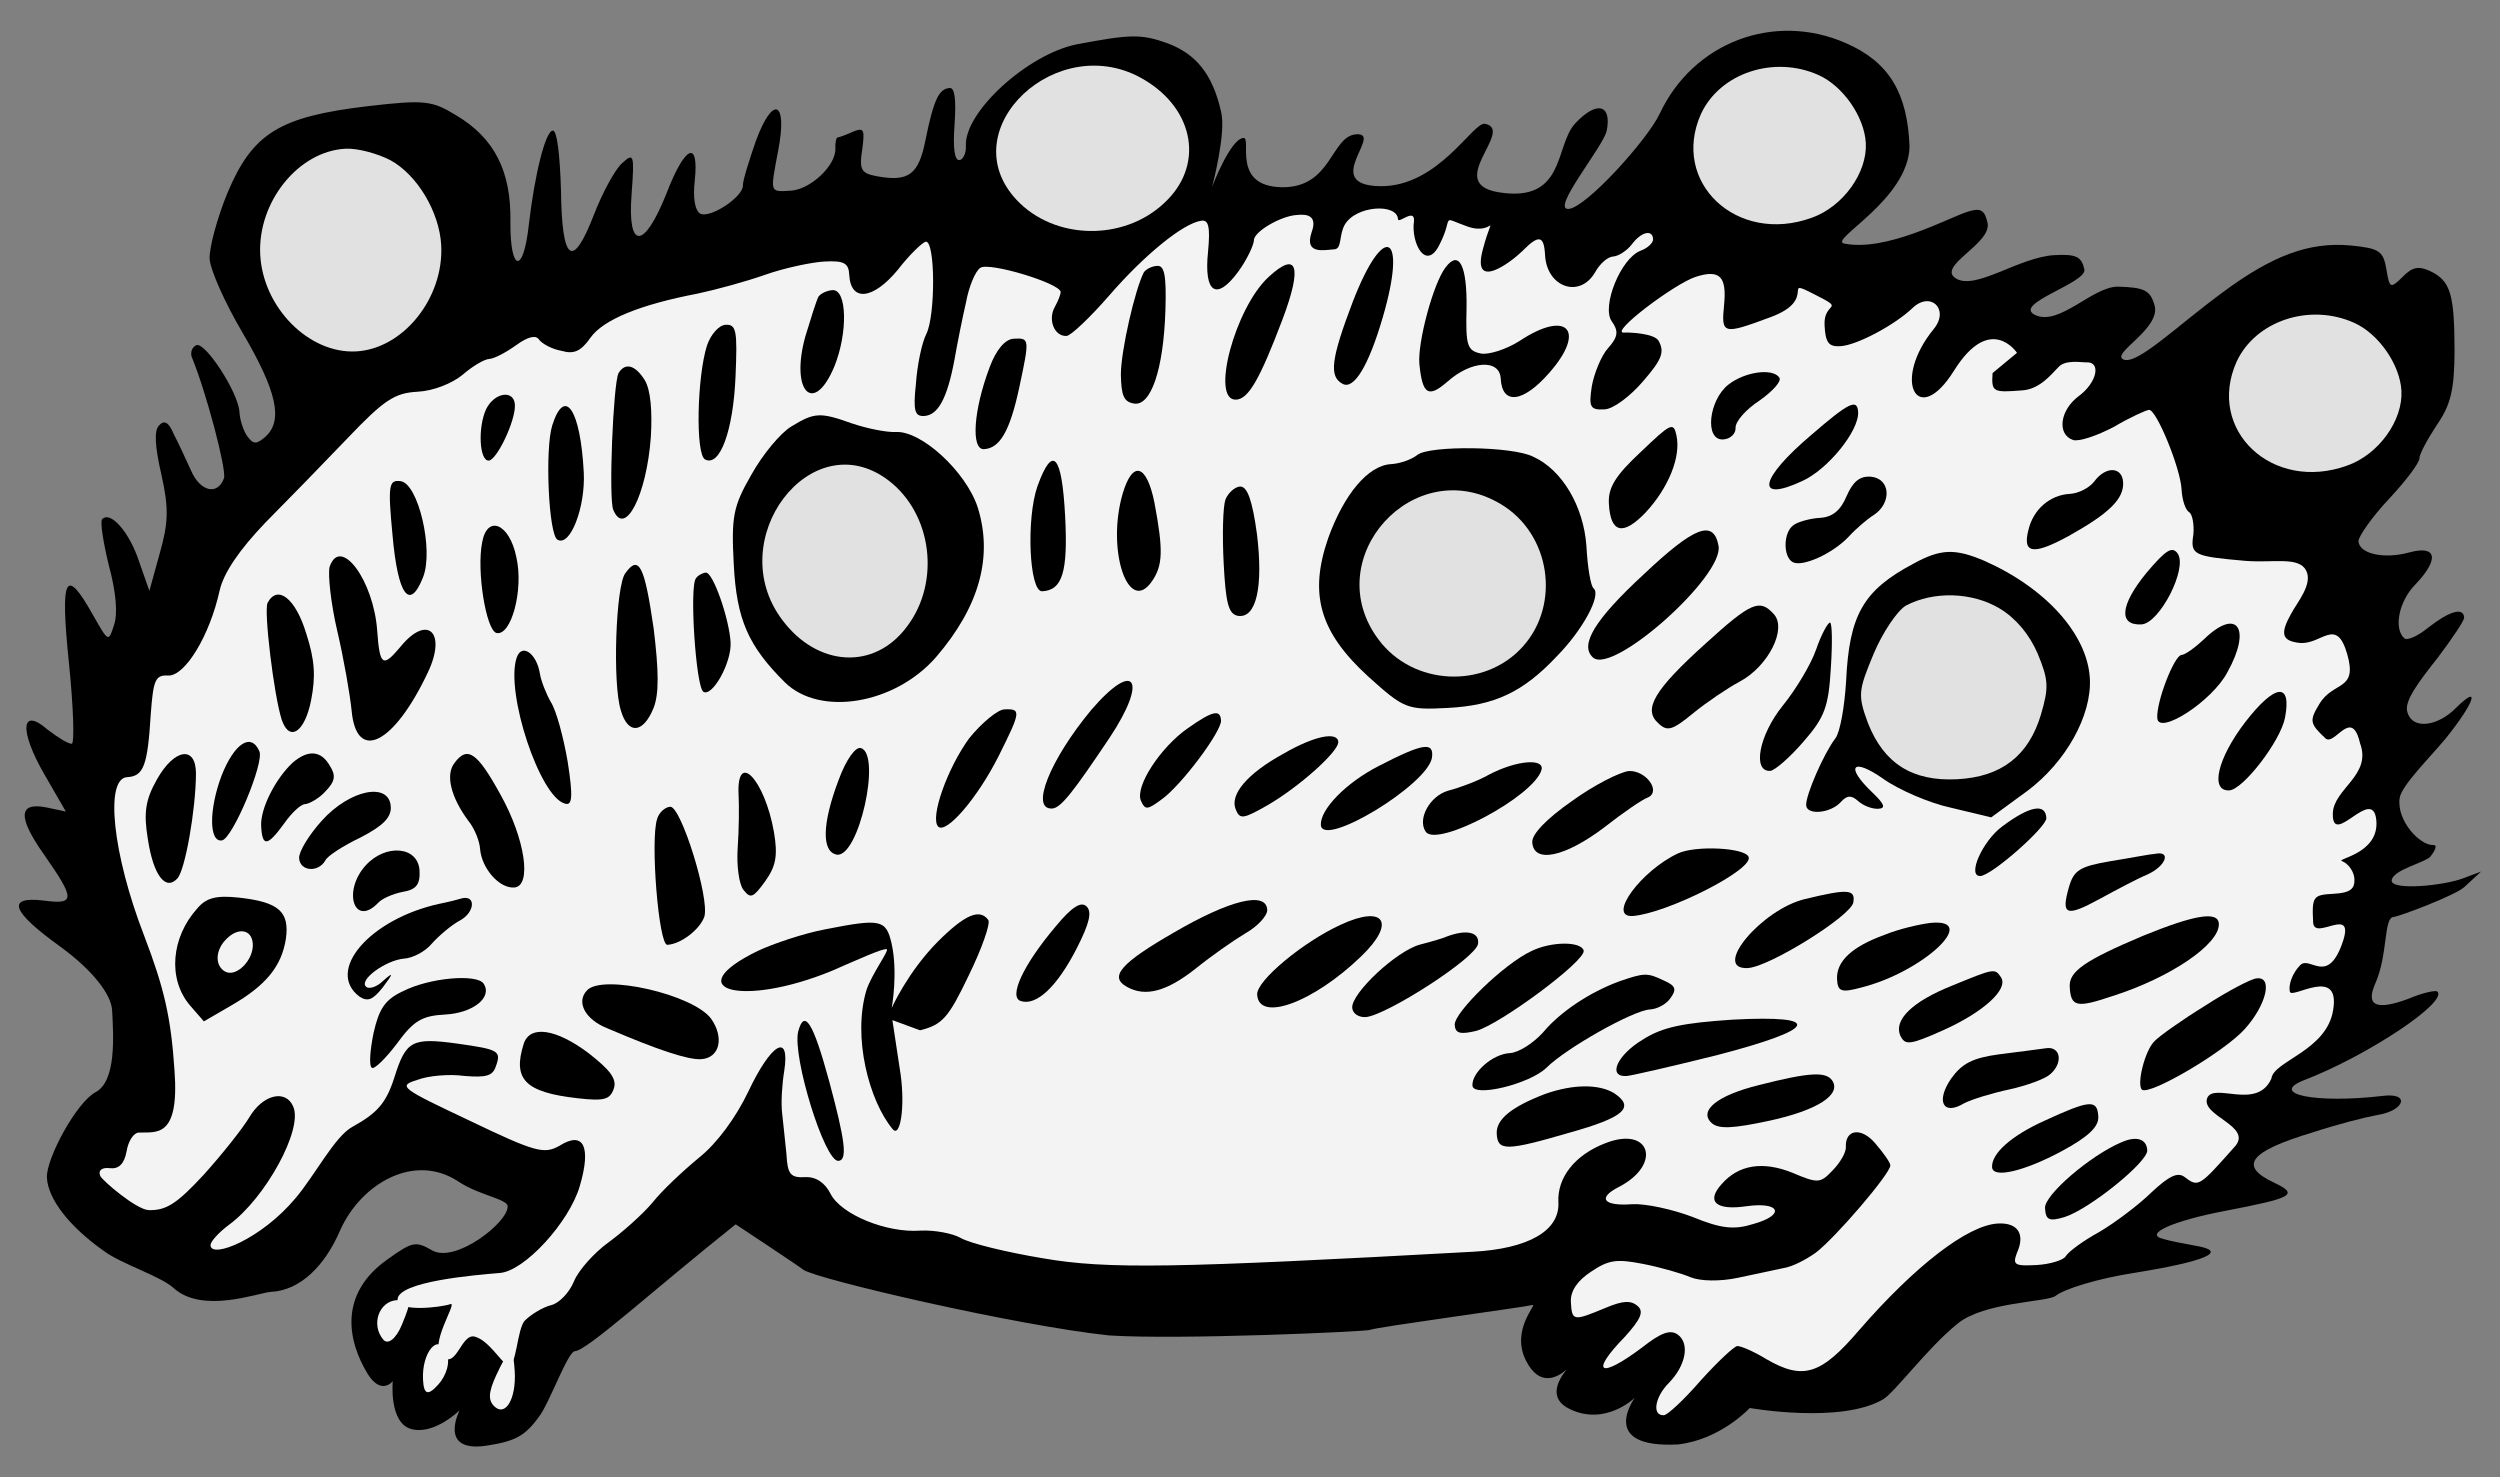 <?xml version="1.0" encoding="UTF-8" standalone="no"?>
<!DOCTYPE svg PUBLIC "-//W3C//DTD SVG 1.1//EN" "http://www.w3.org/Graphics/SVG/1.1/DTD/svg11.dtd">
<svg xmlns:dc="http://purl.org/dc/elements/1.1/" version="1.1" xmlns:xl="http://www.w3.org/1999/xlink" xmlns="http://www.w3.org/2000/svg" viewBox="63 90 297 175.5" width="297" height="175.5">
  <rect x="63" y="90" width="297" height="175.5" fill="#808080" stroke="none"/>
  <defs>
    <clipPath id="artboard_clip_path">
      <path d="M 63 90 L 360 90 L 360 265.5 L 63 265.5 Z"/>
    </clipPath>
  </defs>
  <g id="Hedgehog_Impaling_Grapes_(1)" stroke="none" stroke-opacity="1" stroke-dasharray="none" fill="none" fill-opacity="1">
    <title>Hedgehog Impaling Grapes (1)</title>
    <g id="Hedgehog_Impaling_Grapes_(1)_Layer_2" clip-path="url(#artboard_clip_path)">
      <title>Layer 2</title>
      <g id="Group_983">
        <g id="Graphic_1073">
          <path d="M 249.096 252.723 C 248.028 254.049 246.918 256.195 249.533 257.419 C 253.778 259.438 257.222 256.045 257.222 256.045 C 257.222 256.045 252.732 262.102 262.364 261.597 C 267.443 261.009 270.868 257.271 270.868 257.271 C 270.868 257.271 281.683 259.183 286.703 256.247 C 288.043 255.487 292.008 250.105 295.566 247.245 C 298.708 244.666 306.105 244.709 307.187 243.963 C 308.178 243.135 312.252 241.886 316.443 241.236 C 325.165 239.83 327.777 238.658 323.862 238.001 C 322.382 237.734 320.64 237.394 319.938 237.172 C 317.666 236.601 321.12 235.04 327.353 233.851 C 335.378 232.31 336.134 231.925 333.215 230.526 C 328.884 228.511 330.174 226.805 337.815 224.507 C 340.612 223.585 344.016 222.716 345.383 222.472 C 348.719 221.953 349.38 219.762 346.039 220.196 C 338.069 221.131 332.316 219.966 336.884 218.261 C 344.321 215.371 353.904 209.005 352.546 207.782 C 352.279 207.624 350.745 207.963 349.142 208.65 C 345.336 210.057 344.014 209.523 345.169 206.875 C 346.713 203.431 346.157 198.998 347.361 198.935 C 347.963 198.903 354.708 196.372 355.776 195.368 L 357.75 193.54 L 355.636 194.34 C 353.269 195.24 346.983 195.826 347.133 194.581 C 347.283 193.337 350.97 192.515 351.708 191.787 C 352.355 190.977 352.582 190.361 352.066 190.388 C 350.518 190.469 347.701 187.523 348.077 184.83 C 348.259 183.355 351.611 180.064 353.558 177.72 C 356.958 173.489 357.782 171.117 354.749 174.122 C 352.703 176.213 349.629 176.805 348.996 174.596 C 348.585 173.324 350.278 171.079 352.623 168.111 C 354.316 165.866 355.756 163.721 355.738 163.377 C 355.671 162.087 353.973 162.607 351.488 164.548 C 350.247 165.562 348.985 166.146 348.623 165.82 C 347.355 164.679 347.963 161.456 349.927 159.456 C 352.789 156.461 352.526 154.75 349.295 155.609 C 346.321 156.455 343.27 155.838 343.189 154.29 C 343.162 153.774 344.765 151.448 346.807 149.272 C 348.848 147.095 350.46 144.941 350.433 144.425 C 350.411 143.995 351.352 142.221 352.471 140.524 C 354.155 138.107 354.576 136.275 354.6 131.789 C 354.588 124.977 354.158 123.361 351.683 122.198 C 350.357 121.577 349.587 121.704 348.442 122.885 C 346.966 124.342 346.876 124.26 346.496 121.952 C 346.125 119.816 345.677 119.494 342.21 119.159 C 337.358 118.723 332.959 120.333 326.983 124.786 C 321.669 128.686 316.856 133.409 315.272 132.708 C 313.687 132.007 319.79 129.043 318.954 126.241 C 318.429 124.458 317.723 124.15 314.614 124.054 C 311.595 124.04 307.679 128.746 304.809 127.435 C 301.939 126.124 310.884 123.646 310.627 122.021 C 310.287 120.487 309.667 120.174 307.087 120.309 C 302.874 120.53 297.713 124.531 295.365 123.08 C 293.017 121.628 299.602 118.977 299.127 116.501 C 298.788 114.967 298.34 114.645 296.728 115.161 C 294.438 115.885 287.063 119.969 282.05 118.927 C 280.309 118.456 289.702 113.717 289.855 107.415 C 289.607 101.047 287.431 97.367 282.313 95.134 C 273.75 91.357 264.113 95.053 260.16 103.539 C 258.684 106.634 251.4 114.712 249.336 114.82 C 247.186 114.933 253.546 107.335 253.882 105.506 C 254.493 102.37 252.661 101.948 250.13 104.668 C 247.681 107.297 249.026 114.178 240.986 112.833 C 234.553 111.756 242.98 105.473 239.439 104.711 C 238.027 104.358 233.908 112.27 226.881 112.117 C 219.855 111.963 227.429 105.747 224.133 105.955 C 221.096 106.141 221.24 112.358 215.246 112.241 C 209.253 112.125 211.757 106.334 210.725 106.388 C 209.177 106.469 206.998 112.189 206.998 112.189 C 206.998 112.189 208.711 105.804 208.06 103.251 C 207.052 98.82 205.115 96.42 201.684 95.134 C 198.521 94.007 197.231 94.074 190.912 95.268 C 185.109 96.434 177.536 103.298 177.748 107.34 C 177.793 108.2 177.403 108.997 176.973 109.019 C 176.371 109.051 176.204 107.507 176.404 104.738 C 176.599 101.882 176.437 100.424 175.835 100.456 C 174.545 100.523 173.924 101.849 172.964 106.556 C 172.148 110.738 170.989 111.661 167.07 110.918 C 165.327 110.578 165.047 110.162 165.436 107.727 C 165.745 105.382 165.645 105.129 164.378 105.626 C 163.536 106.016 162.689 106.319 162.517 106.328 C 162.345 106.337 162.205 106.948 162.241 107.636 C 162.345 109.614 159.307 112.532 156.899 112.658 C 154.405 112.789 154.5 112.957 155.443 107.906 C 156.598 101.981 154.833 101.211 152.795 106.751 C 151.971 109.122 151.233 111.489 151.26 112.005 C 151.332 113.381 147.33 116.006 146.176 115.376 C 145.552 114.978 145.303 113.525 145.539 111.443 C 146.056 106.5 144.372 107.279 142.171 112.999 C 139.504 119.693 137.521 119.71 138.034 113.043 C 138.388 108.282 138.293 108.115 136.894 109.395 C 136.071 110.128 134.576 112.88 133.589 115.432 C 131.008 122.121 129.75 121.152 129.643 112.535 C 129.513 108.402 129.187 105.487 128.671 105.514 C 127.811 105.559 126.525 110.628 125.813 116.788 C 125.169 122.6 123.603 122.337 123.636 116.385 C 123.75 110.343 121.733 106.395 117.194 103.701 C 114.342 101.954 113.473 101.827 106.702 102.613 C 96.161 103.855 92.987 105.832 89.999 112.974 C 88.776 115.97 87.838 119.468 87.906 120.758 C 87.973 122.048 89.733 126.009 91.814 129.522 C 95.886 136.466 96.673 139.96 94.532 141.883 C 93.459 142.802 93.115 142.82 92.373 141.824 C 91.907 141.158 91.495 139.886 91.446 138.94 C 91.324 136.619 87.293 130.449 86.288 131.019 C 85.785 131.304 85.64 131.829 85.753 132.34 C 87.531 136.645 89.905 145.747 89.615 146.797 C 88.864 148.906 86.768 148.413 85.687 145.882 C 85.103 144.619 84.226 142.682 83.651 141.591 C 83.058 140.156 82.524 139.839 81.873 140.563 C 81.302 141.197 81.397 143.003 82.179 146.411 C 83.079 150.417 82.997 152.146 81.978 155.735 L 80.746 160.197 L 79.529 156.725 C 78.398 153.249 76.104 150.61 75.126 151.696 C 74.886 152.053 75.27 154.448 75.931 157.173 C 76.785 160.319 77.007 162.894 76.558 164.211 C 75.892 166.315 75.892 166.315 74.087 163.133 C 70.757 157.185 70.132 158.425 71.194 168.804 C 71.727 174.036 71.866 178.34 71.522 178.359 C 71.092 178.381 69.843 177.584 68.675 176.697 C 65.512 173.931 65.226 176.705 68.262 181.979 L 70.823 186.415 L 68.556 185.93 C 65.157 185.246 65.079 187.061 68.247 191.551 C 71.975 196.875 71.92 197.481 68.187 196.987 C 63.674 196.448 64.375 198.308 70.199 202.487 C 74.055 205.303 76.223 208.155 76.322 210.047 C 76.485 213.143 76.816 218.401 74.385 219.735 C 72.117 220.889 68.455 227.672 68.572 229.908 C 68.703 232.401 71.145 235.657 75.354 238.627 C 77.417 240.157 82.05 241.601 83.588 242.986 C 87.032 246.169 93.752 243.547 95.214 243.471 C 98.654 243.29 101.593 240.423 103.436 236.101 C 105.909 230.625 112.224 226.874 117.496 230.392 C 119.908 231.99 123.264 232.438 123.309 233.298 C 123.408 235.19 117.1 240.127 114.344 238.547 C 112.389 237.442 112.045 237.46 109.052 239.601 C 103.231 243.7 104.244 249.244 106.707 253.262 C 108.341 255.819 109.66 254.078 109.66 254.078 C 109.66 254.078 109.172 259.078 111.899 259.781 C 114.626 260.484 117.603 257.542 117.603 257.542 C 117.603 257.542 114.999 262.572 120.734 261.754 C 124.156 261.23 125.333 260.651 127.021 258.32 C 128.235 256.791 130.441 250.563 131.301 250.518 C 132.763 250.441 140.549 243.297 150.399 235.45 C 150.399 235.45 157.724 240.284 158.443 240.85 C 160.054 241.972 183.642 247.469 194.747 248.648 C 203.154 249.196 225.421 248.183 225.756 247.993 C 226.087 247.717 244.325 245.252 245.004 245.044 C 245.851 244.741 242.372 247.877 244.294 251.657 C 245.851 254.704 247.868 253.763 249.096 252.723 Z" fill="black"/>
        </g>
        <g id="Graphic_1072">
          <path d="M 198.981 99.501 C 204.946 103.069 206.071 109.736 201.3 114.126 C 196.451 118.691 188.25 118.518 183.775 113.751 C 175.919 105.367 188.74 93.312 198.981 99.501 Z" fill="#e1e1e1"/>
        </g>
        <g id="Graphic_1071">
          <path d="M 279.062 98.926 C 281.977 100.239 284.497 103.902 284.659 106.998 C 284.844 110.523 281.951 114.556 278.225 115.872 C 269.34 119.097 261.448 111.663 265.075 103.54 C 267.321 98.679 273.762 96.531 279.062 98.926 Z" fill="#e1e1e1"/>
        </g>
        <g id="Graphic_1070">
          <path d="M 109.367 109.027 C 112.562 110.757 115.209 115.188 115.416 119.144 C 115.745 125.422 110.887 131.454 105.297 131.747 C 99.707 132.04 94.246 126.549 93.917 120.271 C 93.588 113.993 98.445 107.961 104.035 107.668 C 105.497 107.591 107.86 108.244 109.367 109.027 Z" fill="#e1e1e1"/>
        </g>
        <g id="Graphic_1069">
          <path d="M 206.517 119.889 L 206.517 119.889 C 206.794 116.942 206.577 116.091 205.721 116.222 C 203.581 116.507 198.95 120.285 194.803 125.073 C 192.525 127.693 190.226 129.883 189.71 129.91 C 188.248 129.987 187.452 127.959 188.321 126.447 C 188.715 125.737 189.018 124.945 189.005 124.687 C 188.951 123.655 180.451 121.082 179.455 121.824 C 178.871 122.2 178.106 124.051 177.771 125.879 C 177.349 127.712 176.733 130.763 176.402 132.677 C 175.528 137.38 174.423 139.335 172.789 139.42 C 171.671 139.479 171.463 138.8 171.812 135.591 C 171.957 133.428 172.506 130.726 173.054 129.662 C 174.145 127.449 174.115 118.655 172.997 118.713 C 172.653 118.731 171.091 120.193 169.638 122.08 C 166.718 125.596 164.061 125.908 163.89 122.64 C 163.818 121.264 163.284 120.947 160.962 121.069 C 159.414 121.15 156.173 121.837 153.887 122.647 C 151.601 123.457 148.03 124.42 145.898 124.876 C 139.068 126.183 134.677 127.965 133.151 130.115 C 132.028 131.726 131.186 132.115 129.697 131.676 C 128.566 131.476 127.412 130.847 127.041 130.349 C 126.665 129.765 125.728 129.986 124.316 131.009 C 123.153 131.846 121.727 132.611 121.125 132.642 C 120.523 132.674 119.101 133.524 117.947 134.533 C 116.707 135.547 114.511 136.438 112.619 136.537 C 109.867 136.682 108.618 137.523 104.286 142.062 C 101.506 144.967 97.087 149.51 94.466 152.148 C 91.442 155.325 89.599 158.009 89.105 160.104 C 87.923 165.513 84.984 170.323 82.997 170.255 C 81.44 170.164 81.214 170.779 80.91 174.848 C 80.537 180.904 80.089 182.221 78.111 182.325 C 75.445 182.465 76.344 191.386 80.135 201.19 C 82.532 207.446 83.319 210.94 83.734 217.213 C 84.334 225.374 81.45 224.447 79.472 224.551 C 78.871 224.583 78.232 225.565 78.037 226.782 C 77.77 228.262 77.113 228.9 76.072 228.782 C 75.117 228.66 74.62 229.031 74.914 229.705 C 75.203 230.294 79.163 233.665 80.634 233.76 C 82.707 233.824 83.961 233.068 87.225 229.534 C 89.425 227.091 91.852 224.032 92.644 222.697 C 94.229 220.026 96.954 219.366 97.841 221.476 C 99.017 224.173 94.53 232.342 90.211 235.5 C 88.966 236.428 87.988 237.514 88.011 237.944 C 88.096 239.578 94.064 237.199 98.12 232.33 C 100.474 229.533 102.769 225.012 104.865 223.867 C 107.798 222.247 108.857 221.071 109.822 218.088 C 111.226 213.617 111.896 213.237 117.368 213.985 C 122.233 214.678 122.586 214.832 121.907 216.679 C 121.536 217.819 120.771 218.032 118.173 217.823 C 116.435 217.569 113.859 217.79 112.592 218.288 C 110.216 219.016 110.573 219.256 118.796 223.137 C 126.58 226.868 127.63 227.158 129.473 226.113 C 132.311 224.326 133.27 226.173 131.88 230.902 C 130.638 235.193 125.256 241.08 122.332 241.233 C 119.756 241.454 110.113 242.204 110.23 244.439 C 110.307 245.901 115.341 245.331 116.527 244.924 C 117.378 244.707 113.835 249.857 115.559 251.221 C 117.282 252.585 117.789 248.335 119.434 248.799 C 121.079 249.263 122.512 251.8 123.309 252.19 C 124.372 252.738 124.399 247.765 125.386 246.851 C 126.123 246.122 127.545 245.272 128.482 245.05 C 129.419 244.828 130.646 243.557 131.18 242.235 C 131.714 240.914 133.589 238.832 135.25 237.624 C 136.911 236.416 139.302 234.307 140.519 232.864 C 141.651 231.425 144.2 229.049 146.101 227.483 C 148.17 225.823 150.425 222.773 151.901 219.677 C 154.618 213.93 156.877 212.604 156.17 217.211 C 155.907 218.777 155.766 221.027 155.915 222.226 C 156.064 223.426 156.267 225.657 156.43 227.115 C 156.556 229.523 156.923 229.935 158.643 229.844 C 159.933 229.777 161.005 230.497 161.679 231.841 C 162.928 234.276 168.304 236.495 172.342 236.198 C 173.976 236.112 176.153 236.515 177.13 237.068 C 178.198 237.702 182.566 238.766 186.915 239.487 C 194.573 240.81 202.498 240.654 237.925 238.711 C 244.632 238.359 248.313 236.183 248.137 232.829 C 247.984 229.905 250.084 227.208 253.719 225.81 C 259.042 223.72 260.49 228.301 255.37 230.984 C 252.681 232.332 253.509 233.324 256.945 233.057 C 258.493 232.976 261.72 233.669 264.096 234.58 C 267.445 235.956 269.006 236.133 271.296 235.41 C 275.121 234.347 274.52 232.74 270.496 233.296 C 266.902 233.829 265.639 232.774 267.514 230.692 C 269.546 228.344 272.457 227.933 275.892 229.305 C 278.978 230.609 279.236 230.595 280.708 229.052 C 281.608 228.143 282.319 226.898 282.288 226.296 C 282.175 224.146 284.144 223.871 285.8 225.854 C 286.719 226.926 287.556 228.09 287.574 228.434 C 287.623 229.38 281.041 237.055 278.718 238.815 C 277.555 239.652 275.876 240.516 274.848 240.656 C 273.911 240.878 271.521 241.348 269.475 241.8 C 267.344 242.257 265.013 242.206 263.868 241.749 C 262.809 241.287 260.27 240.558 258.179 240.15 C 255.042 239.538 254.101 239.674 252.018 241.076 C 250.434 242.108 249.551 243.362 249.619 244.652 C 249.74 246.973 249.912 246.964 253.71 245.386 C 255.82 244.499 256.766 244.449 257.58 245.183 C 258.304 245.835 257.919 246.717 256.045 248.799 C 251.789 253.161 253.034 253.872 258.095 250.071 C 260.331 248.316 261.431 247.913 262.327 248.556 C 263.762 249.602 263.295 252.213 261.249 254.304 C 259.61 255.942 259.211 258.205 260.673 258.128 C 261.103 258.106 263.077 256.278 265.028 254.019 C 267.065 251.757 269.039 249.929 269.383 249.911 C 269.813 249.888 271.402 250.581 272.827 251.455 C 277.185 253.986 279.308 253.357 283.858 248.031 C 290.445 240.442 296.742 235.542 300.354 235.353 C 302.762 235.226 303.613 236.648 302.607 238.856 C 302.077 240.264 302.344 240.422 304.924 240.287 C 306.558 240.201 308.17 239.686 308.405 239.242 C 308.722 238.708 310.465 237.41 312.393 236.36 C 314.317 235.224 317.137 233.093 318.613 231.636 C 320.669 229.718 321.678 229.234 322.483 229.795 C 324.19 231.085 324.203 231.05 328.586 226.112 C 330.491 223.738 324.493 222.568 325.207 220.468 C 325.986 218.521 331.141 221.972 332.845 218.128 C 333.081 216.046 339.425 214.839 340.179 209.982 C 341.052 204.719 335.347 208.684 335.044 207.837 C 334.827 206.986 335.357 205.579 336.258 204.669 C 337.403 203.488 339.442 207.056 341.225 202.167 C 343.008 197.277 337.924 201.909 337.802 199.587 C 337.64 196.491 337.803 196.31 340.211 196.183 C 342.189 196.08 342.768 195.618 342.705 194.414 C 342.66 193.554 342.008 192.64 341.302 192.332 C 340.166 192.047 345.738 191.543 345.302 187.401 C 344.866 183.259 340.017 190.847 340.14 186.615 C 340.245 183.678 344.805 182.11 343.369 178.286 C 342.368 173.914 340.332 178.758 339.242 177.694 C 337.427 175.978 337.323 175.639 338.514 173.679 C 340.176 170.833 343.136 172.162 341.844 167.695 C 340.552 163.228 338.832 166.591 336.234 166.383 C 334.066 166.151 333.849 165.3 335.19 162.902 C 335.896 161.571 337.817 159.358 336.958 157.765 C 336.094 156.085 333.064 156.891 329.773 156.632 C 323.622 156.092 323.183 155.943 323.573 153.508 C 323.682 152.295 323.447 151.1 323.089 150.86 C 322.646 150.624 322.239 149.438 322.171 148.148 C 322.036 145.568 319.173 138.647 318.313 138.692 C 317.969 138.71 316.031 139.588 314.107 140.724 C 312.093 141.778 309.975 142.492 309.273 142.271 C 307.341 141.596 307.708 138.731 309.949 137.061 C 312.108 135.482 312.665 132.952 310.859 133.047 C 310.343 133.074 308.372 132.692 307.557 133.597 C 306.738 134.416 305.337 136.268 303.187 136.381 C 299.752 136.647 299.575 136.57 299.716 134.321 L 302.619 131.916 C 302.619 131.916 299.455 127.117 295.131 134.043 C 290.807 140.97 287.66 135.254 292.767 129.036 C 294.627 126.697 292.304 124.533 290.172 126.629 C 288.035 128.638 283.59 131.026 281.612 131.13 C 280.236 131.202 279.865 130.704 279.757 128.64 C 279.604 125.716 282.47 126.957 278.485 124.934 C 274.5 122.912 279.079 125.572 273.325 127.684 C 267.658 129.792 267.482 129.715 267.818 126.248 C 268.158 122.867 267.334 121.962 264.451 122.889 C 261.907 123.712 254.121 129.607 255.927 129.512 C 256.701 129.471 259.457 129.618 260.018 130.451 C 260.778 131.791 260.479 132.669 258.202 135.289 C 256.658 137.095 254.666 138.579 253.634 138.633 C 251.915 138.723 251.725 138.388 252.11 135.867 C 252.377 134.387 253.215 132.273 254.03 131.368 C 255.252 130.011 255.302 129.318 254.465 128.155 C 253.252 126.408 255.539 120.683 257.907 119.782 C 258.753 119.479 259.41 118.841 259.387 118.411 C 259.324 117.207 257.962 117.537 256.834 119.063 C 256.268 119.782 255.268 120.438 254.666 120.47 C 253.978 120.506 253.073 121.329 252.52 122.307 C 250.704 125.506 246.753 124.161 246.551 120.291 C 246.429 117.969 245.818 117.829 243.853 119.829 C 242.459 121.196 237.761 124.695 239.182 119.556 C 240.513 114.588 240.644 118.089 237.319 116.905 C 233.993 115.722 235.768 115.618 234.034 119.018 C 232.42 122.333 230.606 118.876 230.979 116.268 C 231.112 114.652 229.112 116.635 229.081 116.033 C 228.982 114.141 224.101 114.386 222.756 116.698 C 222.045 117.943 222.454 119.571 221.508 119.62 C 220.39 119.679 217.913 120.309 218.815 117.606 C 219.738 115.151 217.499 115.519 217.069 115.541 C 215.177 115.641 211.913 117.536 211.967 118.568 C 211.913 119.175 211.138 120.854 210.092 122.288 C 207.516 125.786 206 124.831 206.517 119.889 Z" fill="#f3f3f3"/>
        </g>
        <g id="Graphic_1068">
          <path d="M 342.693 128.36 C 345.607 129.673 348.127 133.336 348.29 136.432 C 348.474 139.957 345.581 143.99 341.856 145.306 C 332.971 148.531 325.079 141.097 328.706 132.974 C 330.952 128.113 337.393 125.965 342.693 128.36 Z" fill="#e1e1e1"/>
        </g>
        <g id="Graphic_1067">
          <path d="M 110.752 247.359 C 110.065 249.044 109.071 249.829 108.517 249.125 C 107.045 247.37 108.019 244.57 110.169 244.457 C 111.889 244.367 111.899 244.55 110.752 247.359 Z" fill="#f3f3f3"/>
        </g>
        <g id="Graphic_1066">
          <path d="M 115.079 254.473 C 113.845 255.843 113.349 255.706 113.255 253.916 C 113.084 250.662 115.08 248.273 116.022 250.671 C 116.569 251.785 116.004 253.446 115.079 254.473 Z" fill="#f3f3f3"/>
        </g>
        <g id="Graphic_1065">
          <path d="M 124.153 252.952 C 124.324 256.219 123.052 258.269 121.785 257.129 C 120.97 256.395 121.007 255.445 121.935 253.413 C 123.484 250.055 123.995 249.942 124.153 252.952 Z" fill="#f3f3f3"/>
        </g>
        <g id="Graphic_1064">
          <path d="M 223.729 125.799 C 221.152 132.574 220.835 134.747 222.518 135.607 C 223.849 136.313 225.596 133.462 227.277 127.683 C 230.203 117.699 227.451 116.205 223.729 125.799 Z" fill="black"/>
        </g>
        <g id="Graphic_1063">
          <path d="M 198.886 122.358 C 197.867 124.309 196.177 131.555 196.158 134.488 C 196.203 136.986 196.502 137.746 197.719 137.941 C 199.719 138.268 201.219 133.964 201.451 126.88 C 201.579 122.734 201.344 121.54 200.484 121.585 C 199.796 121.621 199.126 122.001 198.886 122.358 Z" fill="black"/>
        </g>
        <g id="Graphic_1062">
          <path d="M 213.745 122.873 C 209.711 126.534 206.758 137.64 209.854 137.478 C 211.316 137.401 212.66 135.089 215.387 127.875 C 217.733 121.629 217.117 119.764 213.745 122.873 Z" fill="black"/>
        </g>
        <g id="Graphic_1061">
          <path d="M 160.232 125.246 C 159.997 125.69 159.331 127.794 158.669 129.985 C 156.858 136.547 159.681 139.417 162.131 133.511 C 163.734 129.547 163.636 124.378 161.916 124.468 C 161.228 124.504 160.472 124.889 160.232 125.246 Z" fill="black"/>
        </g>
        <g id="Graphic_1060">
          <path d="M 234.728 121.773 C 233.275 123.66 231.399 130.657 231.621 133.233 C 231.986 136.922 232.697 137.315 235.006 135.297 C 237.808 132.822 241.162 132.646 241.284 134.968 C 241.45 138.15 243.935 137.848 247.027 134.322 C 251.505 129.259 249.215 126.705 243.466 130.542 C 241.963 131.483 239.845 132.198 238.885 131.99 C 237.315 131.641 237.111 131.048 237.225 126.644 C 237.304 121.552 236.34 119.619 234.728 121.773 Z" fill="black"/>
        </g>
        <g id="Graphic_1059">
          <path d="M 146.996 131.028 C 145.81 134.712 145.604 143.949 146.758 144.579 C 148.532 145.521 150.113 141.126 150.381 134.731 C 150.613 129.286 150.487 128.516 149.197 128.584 C 148.423 128.625 147.445 129.711 146.996 131.028 Z" fill="black"/>
        </g>
        <g id="Graphic_1058">
          <path d="M 180.589 133.579 C 178.619 138.77 178.346 143.441 179.894 143.36 C 181.786 143.26 182.972 141.215 184.082 136.069 C 185.328 130.226 185.324 130.14 183.432 130.239 C 182.4 130.293 181.345 131.556 180.589 133.579 Z" fill="black"/>
        </g>
        <g id="Graphic_1057">
          <path d="M 136.477 134.338 C 135.852 135.578 135.279 149.32 135.862 150.583 C 137.242 153.873 139.823 148.823 140.322 141.898 C 140.504 138.784 140.292 136.381 139.627 135.208 C 138.496 133.37 137.269 133.003 136.477 134.338 Z" fill="black"/>
        </g>
        <g id="Graphic_1056">
          <path d="M 120.748 138.612 C 119.742 140.821 119.95 144.776 121.068 144.718 C 122.014 144.668 124.269 139.98 124.17 138.088 C 124.075 136.282 121.762 136.576 120.748 138.612 Z" fill="black"/>
        </g>
        <g id="Graphic_1055">
          <path d="M 128.609 140.528 C 127.721 143.334 128.172 153.573 129.235 154.12 C 130.747 154.99 132.567 150.238 132.351 146.11 C 131.959 138.628 130.09 135.88 128.609 140.528 Z" fill="black"/>
        </g>
        <g id="Graphic_1054">
          <path d="M 156.988 140.68 C 155.734 141.435 153.624 143.96 152.284 146.359 C 150.07 150.183 149.875 151.4 150.172 157.076 C 150.515 163.612 151.886 166.731 156.252 171.072 C 160.434 175.165 169.323 173.664 174.204 168.062 C 179.406 162.012 180.991 156.065 179.132 150.212 C 177.703 145.975 172.449 141.163 169.439 141.321 C 168.321 141.379 165.968 140.899 164.212 140.301 C 160.433 138.947 159.745 138.983 156.988 140.68 Z" fill="black"/>
        </g>
        <g id="Graphic_1053">
          <path d="M 168.533 147.059 C 173.741 151.012 174.771 159.15 170.737 164.449 C 166.871 169.653 160.123 169.231 155.951 163.672 C 148.725 154.134 159.373 140.123 168.533 147.059 Z" fill="#e1e1e1"/>
        </g>
        <g id="Graphic_1052">
          <path d="M 268.313 135.708 C 265.996 137.554 265.469 142.324 267.705 142.207 C 268.565 142.162 269.222 141.524 269.186 140.836 C 269.145 140.062 270.449 138.614 272.033 137.582 C 273.613 136.465 274.673 135.288 274.392 134.872 C 273.641 133.704 270.301 134.137 268.313 135.708 Z" fill="black"/>
        </g>
        <g id="Graphic_1051">
          <path d="M 109.633 153.596 C 110.265 160.72 111.659 162.63 113.257 158.58 C 114.552 155.321 112.671 147.4 110.589 147.164 C 109.2 146.978 109.059 147.589 109.633 153.596 Z" fill="black"/>
        </g>
        <g id="Graphic_1050">
          <path d="M 278.197 141.657 C 272.004 146.897 271.465 149.771 277.105 147.147 C 280.138 145.781 283.864 141.188 283.747 138.952 C 283.661 137.318 282.652 137.802 278.197 141.657 Z" fill="black"/>
        </g>
        <g id="Graphic_1049">
          <path d="M 257.951 143.667 C 254.909 146.499 254.035 147.925 254.134 149.817 C 254.319 153.343 255.804 153.696 258.502 150.881 C 261.196 147.981 262.726 144.279 262.161 141.721 C 261.817 140.101 261.482 140.291 257.951 143.667 Z" fill="black"/>
        </g>
        <g id="Graphic_1048">
          <path d="M 186.248 147.769 C 184.898 151.634 185.267 160.325 186.815 160.244 C 189.223 160.117 189.884 157.927 189.537 151.305 C 189.154 143.995 188.055 142.759 186.248 147.769 Z" fill="black"/>
        </g>
        <g id="Graphic_1047">
          <path d="M 231.41 144.023 C 230.749 144.575 229.31 145.082 228.278 145.136 C 225.526 145.28 222.687 148.705 220.803 153.892 C 218.48 160.567 219.751 165.071 225.547 170.373 C 229.801 174.203 230.154 174.357 234.97 174.104 C 240.56 173.811 243.928 172.255 248.011 167.902 C 251.04 164.811 253.24 160.729 252.335 159.914 C 251.978 159.674 251.598 157.366 251.467 154.872 C 251.133 150.147 248.577 145.796 245.133 144.252 C 242.653 143.002 232.904 142.91 231.41 144.023 Z" fill="black"/>
        </g>
        <g id="Graphic_1046">
          <path d="M 241.289 149.886 C 247.163 153.373 248.465 161.755 243.902 166.824 C 239.338 171.892 230.865 171.474 226.784 165.996 C 219.553 156.372 230.962 143.701 241.289 149.886 Z" fill="#e1e1e1"/>
        </g>
        <g id="Graphic_1045">
          <path d="M 196.381 148.618 C 194.407 155.362 197.057 163.156 199.86 159.043 C 201.141 157.165 201.223 155.436 200.147 149.714 C 199.216 145.107 197.555 144.676 196.381 148.618 Z" fill="black"/>
        </g>
        <g id="Graphic_1044">
          <path d="M 120.283 154.417 C 119.598 157.816 120.742 164.827 121.968 165.194 C 123.715 165.62 125.237 160.108 124.342 156.188 C 123.528 152.178 120.885 151.109 120.283 154.417 Z" fill="black"/>
        </g>
        <g id="Graphic_1043">
          <path d="M 208.579 149.359 C 208.28 150.237 208.198 153.604 208.374 156.958 C 208.622 161.688 208.947 162.964 210.079 163.164 C 212.251 163.481 213.089 159.729 212.33 153.474 C 211.77 149.364 211.168 147.757 210.308 147.802 C 209.706 147.834 208.883 148.567 208.579 149.359 Z" fill="black"/>
        </g>
        <g id="Graphic_1042">
          <path d="M 102.155 157.351 C 101.942 158.224 102.294 161.655 103.072 164.977 C 103.85 168.3 104.591 172.572 104.776 174.46 C 105.359 180.638 109.813 178.421 113.848 169.845 C 116.098 165.071 113.745 162.952 110.585 166.826 C 108.475 169.351 108.118 169.111 107.815 164.987 C 107.414 158.972 103.423 153.576 102.155 157.351 Z" fill="black"/>
        </g>
        <g id="Graphic_1041">
          <path d="M 282.373 148.941 C 281.685 150.615 280.693 151.443 279.231 151.52 C 278.027 151.583 276.583 152.003 276.085 152.374 C 274.836 153.216 274.817 156.149 275.971 156.778 C 277.125 157.408 280.747 155.752 282.625 153.756 C 283.44 152.851 284.844 151.657 285.595 151.186 C 287.763 149.779 287.61 146.855 285.27 146.633 C 283.971 146.529 283.143 147.176 282.373 148.941 Z" fill="black"/>
        </g>
        <g id="Graphic_1040">
          <path d="M 311.775 147.227 C 311.209 147.947 309.951 148.616 308.919 148.67 C 306.511 148.797 304.533 150.539 303.971 152.983 C 303.255 155.78 304.558 155.97 308.75 153.681 C 313.526 151.016 315.332 149.283 315.228 147.305 C 315.129 145.413 313.142 145.345 311.775 147.227 Z" fill="black"/>
        </g>
        <g id="Graphic_1039">
          <path d="M 137.291 158.096 C 136.159 159.535 135.74 171.285 136.767 174.422 C 137.608 177.31 139.409 177.129 140.632 174.133 C 141.32 172.458 141.258 169.616 140.652 164.646 C 139.572 157.201 138.898 155.856 137.291 158.096 Z" fill="black"/>
        </g>
        <g id="Graphic_1038">
          <path d="M 94.79 161.617 C 94.319 162.504 95.539 172.616 96.466 175.499 C 97.384 178.21 99.218 176.993 99.965 173.16 C 100.509 170.372 100.405 168.394 99.379 165.257 C 98.126 161.097 95.967 159.4 94.79 161.617 Z" fill="black"/>
        </g>
        <g id="Graphic_1037">
          <path d="M 145.687 158.691 C 144.872 159.596 145.679 171.713 146.566 172.184 C 147.634 172.817 149.921 168.731 149.795 166.323 C 149.65 163.571 147.719 157.981 146.859 158.026 C 146.515 158.044 145.927 158.333 145.687 158.691 Z" fill="black"/>
        </g>
        <g id="Graphic_1036">
          <path d="M 258.283 158.223 C 252.443 163.617 250.618 166.644 252.247 168.111 C 254.601 170.23 267.865 158.41 267.159 154.826 C 266.563 151.666 264.281 152.562 258.283 158.223 Z" fill="black"/>
        </g>
        <g id="Graphic_1035">
          <path d="M 290.296 156.976 C 284.339 160.134 282.682 163.067 282.318 170.933 C 282.132 173.961 281.602 177.007 281.036 177.726 C 279.664 179.523 277.509 184.465 277.572 185.669 C 277.635 186.873 280.468 186.638 281.69 185.281 C 282.424 184.466 282.94 184.439 283.754 185.172 C 284.388 185.743 285.442 186.119 286.13 186.083 C 287.076 186.033 286.877 185.526 285.425 184.136 C 282.158 181.031 283.05 179.949 286.72 182.516 C 288.512 183.802 292.218 185.419 294.834 185.971 L 299.55 187.104 L 303.869 183.946 C 308.432 180.516 311.506 175.008 311.276 170.623 C 311.002 165.377 306.056 159.858 298.729 156.62 C 295.289 155.162 293.565 155.166 290.296 156.976 Z" fill="black"/>
        </g>
        <g id="Graphic_1034">
          <path d="M 300.579 162.301 C 302.538 163.492 304.104 165.393 305.085 167.67 C 306.37 170.793 306.415 171.653 305.464 174.894 C 303.996 179.8 300.764 182.298 295.518 182.573 C 290.187 182.852 286.797 180.701 284.906 175.885 C 283.698 172.585 283.757 172.065 285.596 167.657 C 286.669 165.1 288.43 162.507 289.435 161.937 C 292.708 160.213 297.284 160.318 300.579 162.301 Z" fill="#e1e1e1"/>
        </g>
        <g id="Graphic_1033">
          <path d="M 317.951 158.114 C 314.872 161.897 314.654 164.323 317.406 164.179 C 319.556 164.066 322.921 157.508 321.708 155.761 C 321.056 154.847 320.305 155.317 317.951 158.114 Z" fill="black"/>
        </g>
        <g id="Graphic_1032">
          <path d="M 124.367 168.173 C 123.03 172.296 127.128 184.671 130.102 185.464 C 130.98 185.763 131.098 184.722 130.447 180.531 C 129.95 177.625 129.09 174.393 128.434 173.393 C 127.864 172.388 127.267 170.867 127.136 170.011 C 126.752 167.617 124.96 166.331 124.367 168.173 Z" fill="black"/>
        </g>
        <g id="Graphic_1031">
          <path d="M 265.613 166.462 C 259.52 171.955 258.175 174.268 259.985 175.898 C 261.076 176.962 261.669 176.758 264.15 174.731 C 265.72 173.441 268.219 171.758 269.645 170.993 C 273.085 169.175 275.349 164.658 273.707 162.933 C 272.06 161.123 271.046 161.521 265.613 166.462 Z" fill="black"/>
        </g>
        <g id="Graphic_1030">
          <path d="M 278.757 167.153 C 278.159 168.909 276.335 171.936 274.795 173.828 C 271.961 177.34 271.154 181.694 273.304 181.581 C 273.82 181.554 275.636 179.993 277.261 178.097 C 279.783 175.205 280.236 173.974 280.508 169.303 C 280.699 166.361 280.659 163.949 280.401 163.962 C 280.143 163.976 279.355 165.397 278.757 167.153 Z" fill="black"/>
        </g>
        <g id="Graphic_1029">
          <path d="M 192.642 174.339 C 187.775 180.199 185.329 186.191 187.995 186.052 C 189.027 185.998 190.481 184.111 194.8 177.675 C 199.436 170.706 197.844 168.289 192.642 174.339 Z" fill="black"/>
        </g>
        <g id="Graphic_1028">
          <path d="M 324.829 165.946 C 323.76 166.95 322.597 167.787 322.167 167.81 C 321.307 167.855 319.178 173.313 319.282 175.291 C 319.395 177.441 325.818 173.31 327.62 169.852 C 330.536 164.612 328.767 162.117 324.829 165.946 Z" fill="black"/>
        </g>
        <g id="Graphic_1027">
          <path d="M 89.313 182.169 C 87.801 186.215 87.831 190.094 89.37 189.841 C 90.651 189.601 94.405 180.609 93.817 179.26 C 92.836 176.983 90.835 178.295 89.313 182.169 Z" fill="black"/>
        </g>
        <g id="Graphic_1026">
          <path d="M 81.659 182.57 C 80.238 185.059 80.061 186.621 80.567 189.698 C 81.227 194.062 82.702 195.882 84.087 194.343 C 84.984 193.347 86.253 186.296 86.281 181.897 C 86.277 178.534 83.711 178.927 81.659 182.57 Z" fill="black"/>
        </g>
        <g id="Graphic_1025">
          <path d="M 178.157 177.685 C 175.581 181.183 173.398 187.248 174.484 188.226 C 175.475 189.036 179.133 184.792 181.633 179.831 C 184.286 174.518 184.354 174.17 182.29 174.278 C 181.516 174.319 179.615 175.884 178.157 177.685 Z" fill="black"/>
        </g>
        <g id="Graphic_1024">
          <path d="M 97.768 180.605 C 95.713 182.523 93.915 186.067 94.024 188.131 C 94.154 190.625 94.756 190.593 96.766 187.815 C 97.649 186.561 98.718 185.557 99.234 185.53 C 99.75 185.502 100.922 184.837 101.656 184.023 C 102.801 182.842 102.937 182.145 102.186 180.977 C 101.141 179.135 99.584 179.044 97.768 180.605 Z" fill="black"/>
        </g>
        <g id="Graphic_1023">
          <path d="M 117 180.632 C 115.868 182.071 116.614 184.791 118.655 187.53 C 119.392 188.44 119.99 189.961 120.039 190.907 C 120.242 193.138 122.265 195.533 124.071 195.438 C 126.221 195.326 125.407 189.677 122.457 184.399 C 119.693 179.37 118.53 178.568 117 180.632 Z" fill="black"/>
        </g>
        <g id="Graphic_1022">
          <path d="M 204.137 176.496 C 200.892 178.736 197.777 183.47 198.555 185.153 C 199.043 186.249 199.301 186.235 201.044 184.937 C 203.371 183.263 208.125 176.891 208.057 175.601 C 207.985 174.225 207.048 174.447 204.137 176.496 Z" fill="black"/>
        </g>
        <g id="Graphic_1021">
          <path d="M 162.636 182.638 C 160.666 187.829 160.584 191.196 162.412 191.532 C 165.019 191.912 167.738 179.611 165.285 178.877 C 164.669 178.651 163.542 180.176 162.636 182.638 Z" fill="black"/>
        </g>
        <g id="Graphic_1020">
          <path d="M 215.506 179.522 C 211.147 181.906 209.037 184.432 209.82 186.201 C 210.313 187.383 210.739 187.274 213.586 185.659 C 217.352 183.478 222.047 179.266 221.988 178.148 C 221.921 176.858 219.105 177.436 215.506 179.522 Z" fill="black"/>
        </g>
        <g id="Graphic_1019">
          <path d="M 329.742 175.777 C 326.432 180.09 325.517 184.019 327.839 183.897 C 329.473 183.811 333.914 178.06 334.458 175.272 C 335.269 171.004 333.296 171.193 329.742 175.777 Z" fill="black"/>
        </g>
        <g id="Graphic_1018">
          <path d="M 101.234 187.494 C 99.686 189.214 98.495 191.173 98.535 191.947 C 98.616 193.495 100.784 193.727 101.654 192.215 C 101.885 191.686 103.804 190.464 105.823 189.496 C 108.426 188.152 109.494 187.148 109.426 185.858 C 109.269 182.848 104.575 183.784 101.234 187.494 Z" fill="black"/>
        </g>
        <g id="Graphic_1017">
          <path d="M 150.746 184.468 C 150.813 185.758 150.79 188.605 150.64 190.683 C 150.49 192.76 150.784 195.073 151.336 195.734 C 152.169 196.811 152.504 196.621 153.871 194.739 C 155.157 192.947 155.438 191.725 154.94 188.819 C 153.837 182.582 150.462 179.051 150.746 184.468 Z" fill="black"/>
        </g>
        <g id="Graphic_1016">
          <path d="M 226.794 181 C 222.847 183.018 219.823 186.195 219.917 188.001 C 220.066 190.838 232.687 183.192 233.122 179.979 C 233.367 178.069 232 178.313 226.794 181 Z" fill="black"/>
        </g>
        <g id="Graphic_1015">
          <path d="M 141.064 187.304 C 140.244 189.762 141.246 202.299 142.278 202.245 C 143.912 202.159 146.148 200.404 146.673 198.91 C 147.339 196.806 143.915 185.775 142.626 185.842 C 142.024 185.874 141.281 186.517 141.064 187.304 Z" fill="black"/>
        </g>
        <g id="Graphic_1014">
          <path d="M 239.87 182.04 C 238.53 182.8 236.33 183.605 235.054 183.93 C 232.845 184.564 231.351 187.315 232.378 188.814 C 233.771 190.724 245.264 184.603 246.134 181.453 C 246.492 180.054 243.143 180.316 239.87 182.04 Z" fill="black"/>
        </g>
        <g id="Graphic_1013">
          <path d="M 249.777 185.142 C 246.699 187.287 244.983 189.101 245.032 190.047 C 245.168 192.627 248.92 191.827 253.565 188.307 C 255.801 186.551 258.132 184.963 258.725 184.759 C 260.413 184.067 258.554 181.492 256.49 181.6 C 255.376 181.744 252.353 183.283 249.777 185.142 Z" fill="black"/>
        </g>
        <g id="Graphic_1012">
          <path d="M 106.429 192.827 C 103.658 195.904 105.092 200.227 107.953 197.231 C 108.36 196.779 109.623 196.195 110.818 195.96 C 112.443 195.703 112.928 195.074 112.842 193.44 C 112.689 190.516 108.792 190.203 106.429 192.827 Z" fill="black"/>
        </g>
        <g id="Graphic_1011">
          <path d="M 86.431 197.928 C 83.334 201.367 82.903 206.305 85.569 209.442 L 87.22 211.339 L 90.484 209.444 C 94.585 207.073 96.45 204.819 96.967 201.515 C 97.402 198.302 96.135 197.161 91.365 196.635 C 88.676 196.345 87.486 196.666 86.431 197.928 Z" fill="black"/>
        </g>
        <g id="Graphic_1010">
          <path d="M 93.034 202.153 C 93.133 204.044 91.087 206.135 89.756 205.429 C 88.602 204.799 88.512 203.079 89.734 201.722 C 91.201 200.093 92.939 200.347 93.034 202.153 Z" fill="#f3f3f3"/>
        </g>
        <g id="Graphic_1009">
          <path d="M 300.899 188.154 C 298.49 189.919 296.643 194.155 298.277 194.069 C 299.653 193.997 306.163 188.224 306.108 187.192 C 306.014 185.386 304.135 185.743 300.899 188.154 Z" fill="black"/>
        </g>
        <g id="Graphic_1008">
          <path d="M 115.204 197.369 C 106.934 199.182 101.651 205.323 105.692 208.388 C 106.674 209.026 107.267 208.823 108.48 207.293 C 109.771 205.587 109.762 205.415 108.526 206.515 C 107.788 207.243 106.855 207.551 106.493 207.225 C 105.588 206.41 108.829 204.084 110.975 203.886 C 112.007 203.831 113.519 203.062 114.329 202.071 C 115.144 201.166 116.629 199.881 117.72 199.307 C 119.395 198.357 119.549 196.365 117.929 196.709 C 117.589 196.813 116.399 197.134 115.204 197.369 Z" fill="black"/>
        </g>
        <g id="Graphic_1007">
          <path d="M 262.349 191.382 C 257.972 193.422 253.865 198.984 256.961 198.822 C 260.999 198.524 271.333 193.326 270.736 191.805 C 270.333 190.705 264.454 190.409 262.349 191.382 Z" fill="black"/>
        </g>
        <g id="Graphic_1006">
          <path d="M 188.467 199.997 C 184.488 204.69 182.79 208.487 184.279 208.926 C 186.121 209.519 188.588 207.234 190.934 202.627 C 192.419 199.703 192.777 198.305 192.053 197.653 C 191.419 197.083 190.333 197.743 188.467 199.997 Z" fill="black"/>
        </g>
        <g id="Graphic_1005">
          <path d="M 161.066 200.398 C 158.504 200.877 154.861 202.103 153.009 202.976 C 143.508 207.613 151.12 209.715 161.758 205.363 C 164.709 204.088 168.086 202.537 168.358 202.781 C 168.625 202.94 166.529 205.783 165.936 207.625 C 164.246 213.233 166.276 220.821 169.036 224.126 C 169.959 225.285 170.535 221.46 169.988 217.608 L 169.016 211.192 L 172.302 212.399 C 174.941 211.744 175.674 210.929 178.083 205.887 C 179.641 202.701 180.692 199.714 180.411 199.298 C 179.388 197.886 177.619 198.668 174.422 201.854 C 170.819 205.492 168.94 209.741 168.94 209.741 C 168.94 209.741 169.701 205.551 168.914 202.056 C 168.249 199.245 167.638 199.105 161.066 200.398 Z" fill="black"/>
        </g>
        <g id="Graphic_1004">
          <path d="M 202.562 200.724 C 196.115 204.425 194.735 206.05 196.866 207.231 C 199.088 208.495 201.637 207.757 205.032 205.079 C 206.852 203.604 209.513 201.74 210.935 200.889 C 212.442 200.034 213.583 198.767 213.547 198.079 C 213.43 195.843 209.089 196.933 202.562 200.724 Z" fill="black"/>
        </g>
        <g id="Graphic_1003">
          <path d="M 313.707 192.312 C 310.031 192.936 309.366 193.402 308.782 195.416 C 307.835 198.743 308.45 198.969 312.475 196.775 C 314.403 195.725 316.92 194.386 318.101 193.893 C 320.292 192.916 320.971 191.069 319.093 191.426 C 318.491 191.458 316.101 191.928 313.707 192.312 Z" fill="black"/>
        </g>
        <g id="Graphic_1002">
          <path d="M 222.264 199.864 C 217.801 201.909 212.264 206.511 212.35 208.145 C 212.526 211.499 219.039 209.088 224.703 203.617 C 228.89 199.603 227.483 197.435 222.264 199.864 Z" fill="black"/>
        </g>
        <g id="Graphic_1001">
          <path d="M 277.465 196.799 C 272.269 198.019 266.266 205.233 270.651 205.003 C 273.231 204.868 283 198.751 283.177 197.189 C 283.44 195.623 282.489 195.587 277.465 196.799 Z" fill="black"/>
        </g>
        <g id="Graphic_1000">
          <path d="M 110.834 207.773 C 108.729 208.746 108.013 209.905 107.384 212.697 C 106.971 214.702 106.813 216.608 107.17 216.847 C 107.442 217.092 108.754 215.816 110.126 214.019 C 112.136 211.241 113.141 210.671 115.893 210.526 C 119.161 210.355 121.565 208.505 120.443 206.839 C 119.606 205.675 114.025 206.14 110.834 207.773 Z" fill="black"/>
        </g>
        <g id="Graphic_999">
          <path d="M 234.842 201.274 C 234.421 201.469 232.977 201.89 231.7 202.215 C 228.894 202.966 223.552 207.989 223.642 209.709 C 223.678 210.397 224.393 210.877 225.253 210.831 C 227.743 210.615 238.421 203.76 238.594 202.113 C 238.78 200.723 237.209 200.374 234.842 201.274 Z" fill="black"/>
        </g>
        <g id="Graphic_998">
          <path d="M 132.731 207.661 C 131.423 209.023 132.481 211.123 135.21 212.187 C 141.121 214.723 144.719 215.914 146.267 215.833 C 148.503 215.716 149.065 213.272 147.481 211.027 C 145.345 208.121 134.524 205.67 132.731 207.661 Z" fill="black"/>
        </g>
        <g id="Graphic_997">
          <path d="M 244.935 202.988 C 241.734 204.449 235.745 210.282 235.821 211.744 C 235.876 212.776 236.487 212.916 238.36 212.473 C 241.167 211.722 251.461 204.112 251.14 202.921 C 250.823 201.817 247.288 201.829 244.935 202.988 Z" fill="black"/>
        </g>
        <g id="Graphic_996">
          <path d="M 286.915 201.046 C 283.022 202.457 281.13 204.195 281.242 206.345 C 281.319 207.807 281.758 207.956 284.139 207.314 C 291.458 205.465 298.28 199.071 292.36 199.64 C 291.074 199.793 288.603 200.354 286.915 201.046 Z" fill="black"/>
        </g>
        <g id="Graphic_995">
          <path d="M 317.62 201.162 C 310.617 204.116 308.788 205.419 308.883 207.225 C 309.009 209.633 309.706 209.769 313.943 208.339 C 320.814 206.168 326.726 202.15 326.6 199.743 C 326.519 198.195 323.699 198.687 317.62 201.162 Z" fill="black"/>
        </g>
        <g id="Graphic_994">
          <path d="M 125.216 214.005 C 123.885 218.214 125.346 219.775 131.678 220.478 C 134.801 220.832 135.48 220.624 135.928 219.307 C 136.3 218.167 135.467 217.089 132.861 215.07 C 129.091 212.249 125.959 211.724 125.216 214.005 Z" fill="black"/>
        </g>
        <g id="Graphic_993">
          <path d="M 157.823 212.554 C 157.116 215.523 160.96 227.998 162.594 227.913 C 163.712 227.854 163.419 225.541 161.492 218.399 C 159.57 211.342 158.543 209.843 157.823 212.554 Z" fill="black"/>
        </g>
        <g id="Graphic_992">
          <path d="M 255.385 206.579 C 251.831 207.886 248.332 210.226 246.304 212.66 C 245.163 213.927 243.411 215.054 242.379 215.108 C 240.315 215.216 237.843 217.415 237.924 218.963 C 238.001 220.425 244.727 218.779 246.697 216.865 C 249.073 214.498 257.031 210.028 259.009 209.925 C 259.869 209.88 260.96 209.305 261.44 208.59 C 262.246 207.513 262.051 207.092 260.639 206.476 C 258.693 205.543 258.349 205.561 255.385 206.579 Z" fill="black"/>
        </g>
        <g id="Graphic_991">
          <path d="M 294.906 207.095 C 290.176 208.981 287.962 211.167 288.75 213.023 C 289.329 214.2 289.845 214.173 293.805 212.413 C 298.608 210.264 301.655 207.517 300.718 206.1 C 299.972 205.019 299.972 205.019 294.906 207.095 Z" fill="black"/>
        </g>
        <g id="Graphic_990">
          <path d="M 324.955 209.487 C 322.198 211.184 319.455 213.138 318.966 213.681 C 317.816 214.776 316.819 218.795 317.457 219.452 C 318.358 220.181 327.226 214.973 329.67 212.258 C 332.278 209.362 333.048 205.958 331.079 206.234 C 330.477 206.266 327.707 207.704 324.955 209.487 Z" fill="black"/>
        </g>
        <g id="Graphic_989">
          <path d="M 258.162 213.505 C 255.152 215.301 253.911 217.953 256.233 217.831 C 256.749 217.804 261.606 216.687 266.883 215.376 C 278.964 212.242 279.739 210.563 268.817 211.135 C 262.974 211.528 260.498 212.003 258.162 213.505 Z" fill="black"/>
        </g>
        <g id="Graphic_988">
          <path d="M 300.508 215.252 C 297.34 215.677 296.081 216.347 294.795 218.139 C 292.953 220.822 293.821 222.588 296.329 221.076 C 297.252 220.597 299.629 219.869 301.761 219.412 C 303.807 218.96 306.007 218.155 306.581 217.607 C 308.148 216.232 307.786 214.267 306.075 214.529 C 305.22 214.66 302.735 214.963 300.508 215.252 Z" fill="black"/>
        </g>
        <g id="Graphic_987">
          <path d="M 246.515 219.979 C 242.627 221.476 240.721 222.956 240.811 224.676 C 240.919 226.74 241.87 226.776 249.429 224.569 C 255.888 222.765 257.291 221.57 254.789 219.89 C 253.006 218.776 249.901 218.767 246.515 219.979 Z" fill="black"/>
        </g>
        <g id="Graphic_986">
          <path d="M 271.984 218.903 C 267.045 220.11 264.728 221.956 266.357 223.423 C 267.171 224.157 268.891 224.067 273.155 223.153 C 278.953 221.901 281.787 220.028 280.665 218.362 C 279.918 217.28 277.94 217.383 271.984 218.903 Z" fill="black"/>
        </g>
        <g id="Graphic_985">
          <path d="M 305.838 223.165 C 301.963 224.92 299.573 227.029 299.659 228.663 C 299.731 230.039 303.478 229.153 307.924 226.764 C 311.11 225.045 312.342 223.859 312.279 222.655 C 312.171 220.591 311.311 220.636 305.838 223.165 Z" fill="black"/>
        </g>
        <g id="Graphic_984">
          <path d="M 315.025 225.702 C 311.314 227.276 305.868 231.959 305.949 233.507 C 306.025 234.969 306.464 235.119 308.248 234.594 C 311.217 233.662 318.166 228.038 318.094 226.662 C 318.022 225.286 316.795 224.919 315.025 225.702 Z" fill="black"/>
        </g>
      </g>
    </g>
  </g>
</svg>
